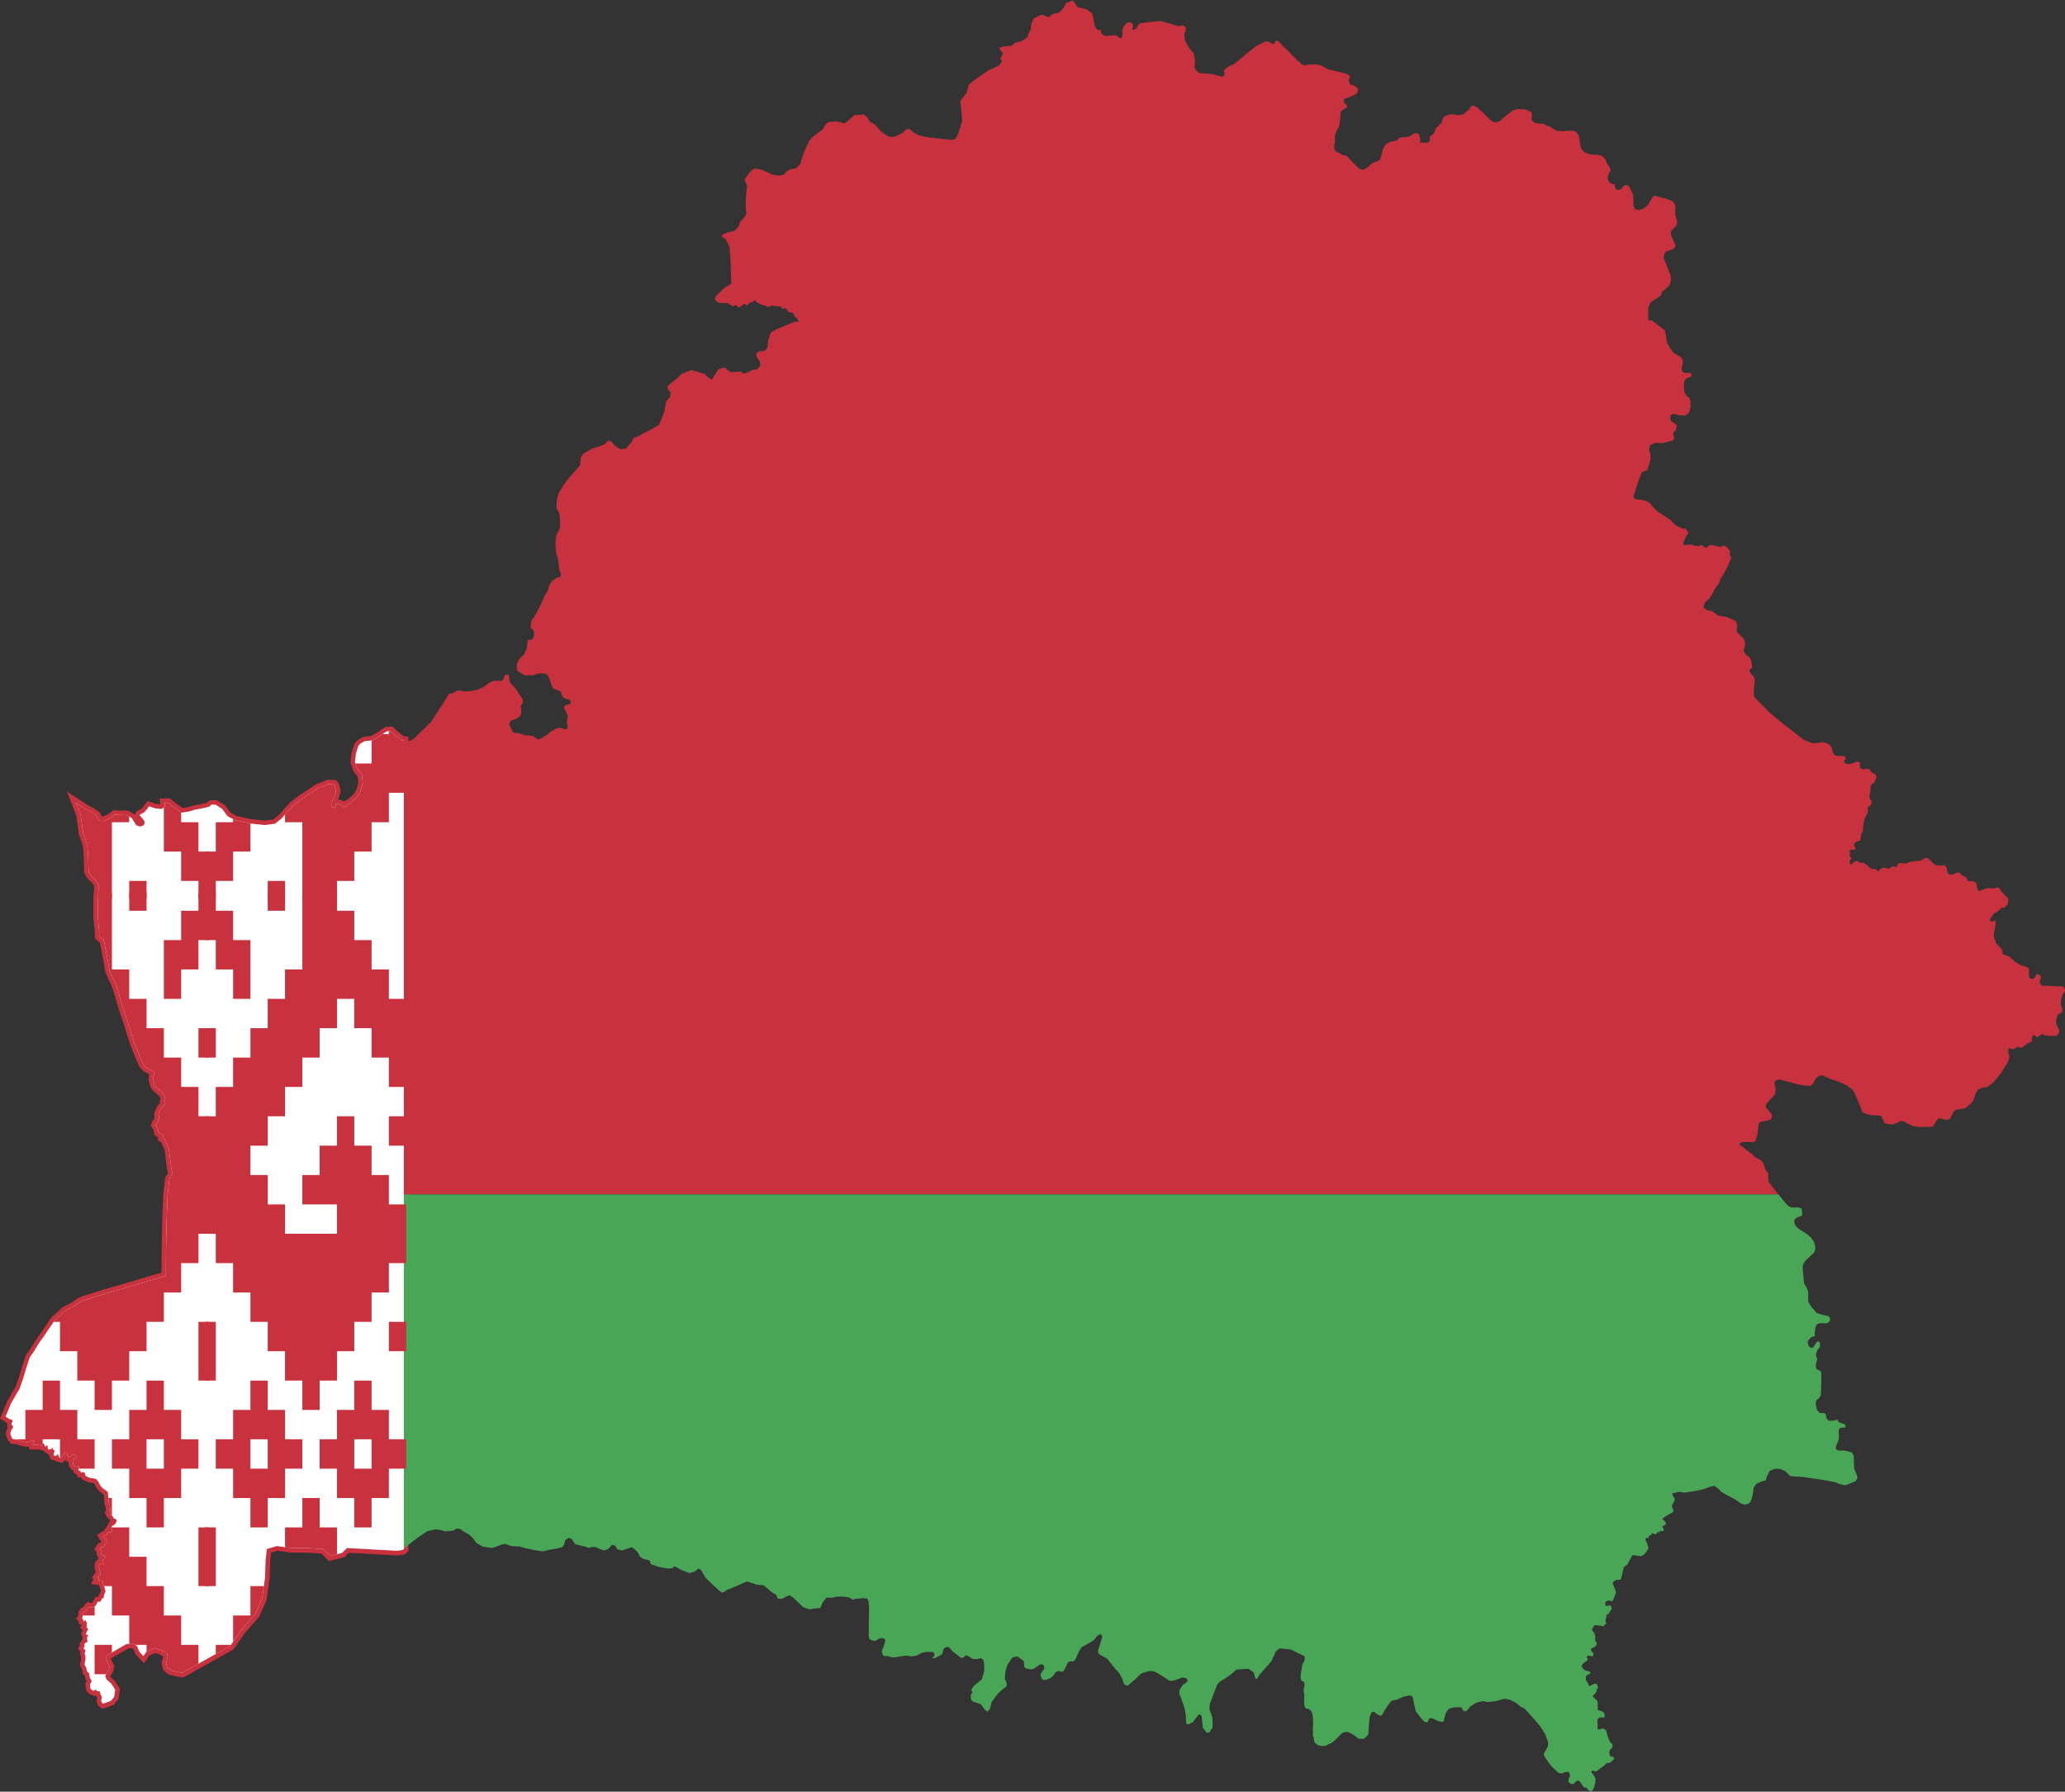 <?xml version="1.0" encoding="UTF-8" standalone="no"?>
<svg
   xmlns:dc="http://purl.org/dc/elements/1.1/"
   xmlns:cc="http://creativecommons.org/ns#"
   xmlns:rdf="http://www.w3.org/1999/02/22-rdf-syntax-ns#"
   xmlns:svg="http://www.w3.org/2000/svg"
   xmlns="http://www.w3.org/2000/svg"
   xmlns:xlink="http://www.w3.org/1999/xlink"
   xmlns:sodipodi="http://sodipodi.sourceforge.net/DTD/sodipodi-0.dtd"
   xmlns:inkscape="http://www.inkscape.org/namespaces/inkscape"
   width="691.371"
   height="600"
   viewBox="0 0 843.473 732"
   id="svg2"
   version="1.1"
   inkscape:version="0.91 r13725"
   sodipodi:docname="BelarusStub (1).svg">
  <rect x="0" y="0" width="843.473" height="732" fill="#333333" stroke="none"/>
  <defs
     id="defs24">
    <clipPath
       clipPathUnits="userSpaceOnUse"
       id="clipPath4386">
      <path
         style="fill:#ff8000;fill-opacity:1;stroke:none"
         d="m 436.492,-2.7811462e-4 -0.385,0.172 -1.962,0.68 -1.065,0.431 -0.851,1.809 -1.052,1.175 -0.704,0.787 -3.231,0.783 -0.819,1.109 -1.015,-0.096 -1.244,-0.596 -0.761,-0.286 -1.424,0.464 -1.049,0.604 -0.796,0.328 -0.483,0.737 -0.438,1.043 -0.316,0.757 -0.105,1.922 -0.778,1.544 -0.745,1.888 -1.204,0.882 -1.519,0.796 -2.468,0.662 -1.269,1.151 -0.374,0.034 -3.168,0.261 -1.329,0.46 0.04,0.431 0.434,0.75 1.025,1.217 -0.473,0.824 -0.713,1.188 0.799,0.978 -0.485,0.696 -0.265,0.381 -0.377,0.538 -0.221,0.319 -0.603,0.269 -2.541,1.134 -1.02,0.455 -5.317,3.641 -2.745,2.198 -0.305,1.01 -0.732,2.435 -2.451,3.259 0.251,2.572 0.338,3.858 0.151,1.736 -1.013,3.196 -0.649,2.042 -0.35,0.699 -0.166,0.335 -0.521,1.043 -0.938,0.286 -0.497,0.145 -5.656,-0.575 -4.868,-0.559 -0.956,-0.228 -0.684,-0.157 -0.709,-0.165 -0.467,-0.112 -0.47,-0.22 -1.624,-0.765 -0.247,-0.117 -0.246,-0.223 -1.454,-1.321 -1.41,0.124 -0.37,0.438 -0.612,0.75 -3.343,1.743 -2.052,0.265 -1.252,-0.475 -2.484,-1.706 -2.777,-3.069 -1.873,-0.936 -0.914,-1.676 -1.551,-1.384 -3.788,0.24 -1.281,1.031 -1.765,1.632 -1.273,0.738 -1.568,-0.481 -1.886,-0.332 -0.295,0.021 -1.599,0.103 -1.266,0.282 -1.121,1.039 -0.974,1.797 -4.143,3.106 -1.281,1.49 -1.461,2.998 -1.634,4.198 -0.602,2.174 -0.064,0.232 -0.412,0.422 -0.659,0.679 -0.315,0.323 -0.21,0.216 -2.204,0.422 -1.9,1.031 -0.959,1.197 -2.047,0.427 -2.777,-0.477 -4.106,-1.864 -2.977,-0.637 -0.616,0.431 -1.286,0.907 -2.308,3.315 0.873,2.055 0.173,0.406 -0.114,1.075 -0.237,2.249 -0.185,2.568 -0.031,3.026 0.123,1.11 0.161,1.461 -0.791,1.366 -0.168,0.29 -1.586,1.494 -0.055,0.203 -0.433,1.607 -0.337,0.377 -1.407,1.573 -2.987,0.691 -2.048,0.928 -0.011,1.06 1.308,0.575 1.632,3.382 0.049,0.667 0.151,2.033 0.068,0.911 0.148,1.989 0.239,7.416 0.139,1.817 -1.102,0.747 -2.043,1.34 -0.389,0.34 -1.499,1.532 -0.818,0.741 -0.321,0.438 -0.321,0.472 -0.183,0.431 -0.073,0.522 0.312,0.447 0.194,0.166 0.467,0.397 0.295,0.249 0.565,0.153 1.599,0.116 0.742,0.054 0.938,-0.146 1.086,0.766 1.086,0.617 0.625,-0.298 0.94,-0.14 0.307,0.455 0.372,0.369 0.246,0.244 0.281,-0.215 0.504,-0.386 0.831,-0.629 0.745,-0.563 0.77,0.915 0.307,-0.261 0.867,-0.741 0.327,-0.278 0.265,-0.091 0.904,-0.116 0.48,-0.902 1.39,1.225 2.02,0.928 0.663,0.169 0.582,0.15 0.931,0.464 1.724,-0.584 2.647,0.331 0.782,0.013 0.521,0.604 0.402,0.464 0.536,-0.215 0.559,-0.224 0.929,1.272 0.3,0.411 0.687,0.119 0.674,0.116 0.506,0.087 0.253,0.641 0.149,0.378 0.199,0.504 0.469,0.312 0.223,0.149 0.236,0.156 0.553,1.114 0.204,0.411 -1.464,-0.02 -0.251,-0.005 -1.666,0.692 -0.287,0.119 -0.87,0.365 -4.545,1.909 -2.198,1.184 -1.126,3.014 -0.354,3.474 -1.258,1.198 -2.071,0.111 -0.265,0.017 -0.943,0.895 0.139,1.366 1.047,1.508 0.33,0.471 0.136,1.665 -1.416,1.499 -1.712,0.137 -0.932,0.518 -0.943,0.521 -1.87,0.584 -1.08,-0.92 -0.928,0.059 -1.414,0.091 -0.677,0.04 -1.182,0.075 -2.622,-1.992 -2.339,0.891 -1.418,1.954 -1.262,2.26 -1.854,-1.225 -0.923,-1.068 -3.409,-1.086 -2.173,-0.616 -0.412,0.166 -3.639,1.47 -2.188,2.107 -3.434,2.704 -0.007,1.363 1.235,1.37 -0.249,1.396 -0.072,0.418 -0.183,0.228 -0.236,0.298 -0.658,0.824 -0.484,0.609 -0.366,1.938 -0.433,2.293 -1.339,3.358 -0.23,0.571 -0.499,1.282 -4.512,2.575 -1.551,0.659 -0.202,0.126 -1.785,1.109 -2.471,0.988 -0.484,1.318 -1.356,1.565 -1.115,1.318 -1.599,0.33 -1.259,-0.33 -1.986,-1.4 -0.912,-1.242 -0.546,-0.363 -1.081,-0.153 -1.241,1.363 -2.168,0.902 -3.093,0.907 -3.697,2.207 -0.948,1.589 -0.068,0.774 -0.199,2.27 -4.39,4.96 -1.432,1.922 -0.787,1.064 -1.301,2.083 -0.317,0.505 -0.533,0.857 -0.67,2.249 -0.263,3.839 1.082,1.851 0.406,2.249 0.002,2.385 0.004,1.283 0,0.306 -0.67,1.454 -0.938,1.855 -0.262,3.312 0.274,3.707 0.521,1.615 0.227,0.7 0.064,0.198 0.074,0.63 0.468,3.867 0.378,0.89 0.183,0.431 0.114,0.269 -0.07,0.219 -0.117,0.356 -0.176,0.538 -0.472,0.14 -0.619,0.142 -0.38,0.206 -0.823,0.514 -0.619,0.448 -0.446,0.376 -0.308,0.378 -0.583,0.853 -0.338,0.853 -0.233,0.985 -0.377,0.99 -1.028,1.652 -0.227,0.365 -1.464,3.445 -2.262,4.376 -1.596,2.257 -0.052,0.331 -0.211,1.391 0.002,0.377 0.002,0.68 0.748,0.811 0.595,0.641 -0.075,1.321 -0.051,0.932 -0.532,1.06 -1.868,0.401 -0.263,1.325 -0.127,1.855 -1.191,2.654 -1.356,1.268 -0.636,0.592 -0.923,1.991 0.004,1.508 0.004,0.613 0.404,0.923 1.193,0.654 1.609,0.923 3.464,-0.013 2.397,-0.803 1.724,0.083 0.939,0.045 1.201,1.056 0.427,1.263 0.217,0.637 0.565,1.673 0.785,1.566 0.221,0.07 1.4,0.436 1.452,0.766 0.345,1.271 0.682,1.188 1.621,0.505 1.195,0.509 0.17,0.845 -0.341,0.683 -1.788,0.428 -0.682,0.848 0.514,1.188 1.112,2.373 -0.171,1.106 -0.253,1.44 0.341,1.615 -0.168,1.189 -1.106,0.088 -1.617,-0.647 -1.703,0.311 -2.379,1.363 -1.613,1.361 -1.613,1.023 -1.273,0.683 -0.851,0.087 -1.025,-0.932 -0.68,-0.422 -1.617,-0.331 -1.361,0.087 -2.811,-0.919 -1.579,-0.162 -0.804,-0.083 -1.096,-2.161 -0.193,-0.381 -0.346,-1.101 0.315,-0.638 0.274,-0.554 2.294,-0.857 1.087,-0.783 0.697,-0.5 0.251,-1.611 -0.093,-1.528 -0.26,-0.679 0.595,-0.766 0.421,-0.767 -0.089,-1.271 -2.66,-4.148 -0.945,-1.097 -1.457,-1.524 -0.521,-1.694 -0.09,-1.357 -0.601,-0.422 -0.938,0.261 -0.589,1.444 -0.424,0.853 -1.279,0.091 -1.366,-0.078 -1.108,0.091 -1.617,0.687 -1.337,1.022 -1.129,0.862 -0.35,0.153 -2.057,0.907 -1.568,0.302 -2.239,0.381 -1.452,0.012 -1.451,-0.328 -0.854,-0.078 -0.917,0.162 -1.635,0.878 -1.621,0.455 -0.602,0.916 -1.501,2.592 -2.455,3.747 -1.936,2.956 -0.712,1.085 -3.463,3.371 -3.763,3.681 -1.966,0.936 -2.404,-0.352 -0.489,-0.071 -0.602,-0.476 -0.324,-0.256 -0.839,-0.667 -0.689,-0.542 -0.672,-0.605 -1.325,-1.192 -1.523,0.017 -0.603,0.389 -0.602,0.385 -1.506,1.081 -3.169,1.863 -3.185,0.348 -1.659,0.936 -0.899,0.923 -1.019,3.201 -0.212,1.826 -0.191,1.668 0.952,2.721 1.176,1.524 0.676,0.877 0.128,0.839 0.278,2.749 -1.066,3.624 -1.55,2.305 -2.617,2.141 -1.259,0.659 -0.775,0.988 -2.035,-1.153 -1.453,-0.33 -0.388,0.988 -0.29,0.824 -1.356,-0.495 -0.097,-1.647 1.26,-2.471 0.678,-2.141 -0.097,-0.823 -0.484,-1.648 -0.371,-0.429 -0.706,-0.037 -1.101,-0.062 -0.317,-0.017 -0.248,0.099 -4.116,1.645 -6.141,4.054 -3.882,2.956 -1.633,1.806 -2.749,3.043 -0.364,0.402 -2.679,2.177 -4.221,0.538 -6.063,-0.629 -0.848,-0.196 -5.231,-1.187 -3.062,-1.603 -0.307,-0.418 -1.877,-2.568 -2.767,-1.755 -1.664,0.042 -0.801,0.803 -1.055,0.256 -1.688,0.411 -2.175,0.388 -0.729,0.133 -2.727,0.823 -2.774,0.385 -0.23,0.029 -1.519,-1.026 -1.564,-1.06 -2.322,-1.913 -1.515,0.042 0.191,1.512 -0.672,0.476 -0.665,0.471 -0.612,-0.049 -2.118,-0.178 -0.352,-0.124 -0.513,-0.183 -1.124,-0.397 -0.457,-0.141 -0.214,0.295 -0.807,1.101 -1.176,1.247 -1.196,0.492 -0.45,0.361 -0.037,0.223 1.142,1.218 0.661,0.932 0.285,0.405 -0.264,1.375 -1.496,0.65 -1.677,-0.559 -1.9,-2.982 -2.002,-1.155 -4.848,-0.158 -0.224,0.162 -1.551,1.105 -2.685,1.297 -1.173,-0.054 -0.206,-0.012 -0.59,-0.029 -0.942,-1.751 -0.181,-0.336 -2.014,-1.457 -0.415,-0.206 -1.586,-0.791 -3.855,-2.514 -0.451,-0.293 0.441,1.114 0.158,0.398 1.271,3.391 0.255,1.809 0.042,0.306 0.787,5.552 0.489,1.214 0.785,2.368 0.068,0.282 0.377,1.582 0.322,4.071 0.102,5.305 0.163,1.031 0.198,0.306 0.816,1.28 1.852,1.623 1.081,1.781 0.005,2.265 -0.204,1.629 -0.068,1.941 -0.025,1.603 -0.019,1.184 0.002,0.989 0.015,3.673 0.385,3.979 0.178,1.831 0,0.298 -0.002,1.706 0.594,0.567 1.04,0.547 0.492,1.474 0.465,2.642 0.857,4.273 0.046,0.232 0.523,3.089 0.083,0.493 0.093,0.538 1.651,3.968 0.668,1.015 0.29,1.155 0.824,2.05 1.386,4.902 0.393,1.387 2.304,6.928 2.728,8.658 1.911,4.741 0.123,0.298 0.085,0.212 1.487,3.321 1.048,1.139 2.772,1.473 0.423,0.356 0.207,0.849 -0.393,0.89 -0.118,1.366 0.586,2.145 0.575,0.982 2.754,2.293 0.953,2.005 0.106,0.82 -0.425,0.786 0.206,0.986 -0.229,0.517 -1.188,1.201 -0.502,1.069 -0.512,1.092 -0.064,0.476 0.347,1.329 -0.461,0.618 -0.042,0.243 -0.149,0.883 -0.695,0.55 -0.229,0.514 1.048,1.867 0.145,1.159 0.569,0.439 1.033,0.298 0.373,0.61 -0.26,1.026 0.804,0.505 0.296,0.72 0.372,0.912 1.067,2.17 0.149,1.197 0.811,6.55 0.54,2.659 -1.303,2.024 -0.074,0.68 -0.541,4.94 -0.097,0.878 -0.227,5.814 -0.137,3.536 -0.015,0.372 -0.068,3.268 -0.095,4.63 -0.105,5.109 -0.071,10.341 -20.71,6.134 -0.287,0.079 -3.544,0.977 -0.472,0.149 -6.72,2.154 -1.613,0.443 -1.851,0.841 -2.327,1.631 -0.554,0.293 -3.138,1.649 -4.13,3.772 -3.561,5.217 -0.952,1.4 -1.287,1.792 -0.637,0.891 -2.246,3.709 -1.549,2.134 -0.997,3.022 -0.472,1.437 -0.687,2.339 -0.54,1.852 -1.473,4.203 -0.712,1.217 -2.694,4.617 -2.324,5.601 0.925,0.545 0.251,0.236 1.516,0.575 0.204,0.406 -0.44,0.998 0.01,0.513 0.599,0.601 -0.022,0.58 -0.797,1.209 -0.335,1.237 0.551,1.661 0.699,0.736 1.37,0.043 2.169,0.777 1.67,0.311 1.108,-0.054 1.086,-0.525 1.058,-0.124 0.335,0.472 -0.803,0.866 0.072,0.476 2.024,-0.034 1.44,0.282 0.412,-0.861 0.29,-0.14 0.601,0.877 -0.124,0.343 0.557,0.158 0.354,-0.381 0.423,0.029 0.019,1.226 0.561,0.401 0.782,-0.116 0.674,-0.624 0.166,0.202 -0.121,0.514 0.691,0.365 0.071,0.377 -0.473,1.168 0.27,0.575 0.687,0.158 0.674,-0.658 0.229,0 0.441,1.254 0.689,0.162 1.6,-1.938 1.18,0.257 -0.036,0.298 -0.052,0.418 0.532,0.605 0.748,-0.046 0.835,-0.899 0.582,0.062 0.268,0.029 0.823,0.534 0.042,0.646 -1.079,-0.088 0.011,0.617 -0.612,0.518 0.217,1.636 0.467,0.674 0.492,0.302 0.587,0.026 0.453,-0.282 0.263,0.202 0.105,0.577 -0.28,0.893 0.263,0.166 0.421,-0.107 0.339,0.916 0.518,-0.074 0.912,-0.084 0.336,0.68 0.126,0.82 0.607,0.285 0.353,0.19 0.502,0.27 1.079,0.219 1.014,0.121 0.655,0.162 0.793,0.769 0.265,0.336 0.437,0.873 0.133,0.273 0.563,0.87 0.536,0.58 0.185,0.141 0.498,0.368 0.833,0.625 0.525,0.299 0.189,0.256 0.054,0.7 0.042,0.518 0.149,1.908 0.17,0.65 -0.09,0.647 0.434,0.848 0.289,2.762 -0.284,0.448 0.231,0.504 0.952,0.911 0.434,0.882 0.913,0.298 0.364,0.576 -0.538,1.234 -0.867,0.724 -0.551,0.145 -0.35,0.654 0.403,1.151 -0.124,0.618 -0.353,0.38 -0.357,-0.269 -0.78,0.079 -0.891,1.548 -0.939,-0.057 -0.29,0.206 0.231,0.34 0.814,0.331 0.234,0.405 0.304,1.156 -0.122,0.65 -0.711,0.149 -0.436,1.573 -0.619,-0.265 -0.55,0.041 -0.231,0.368 -0.247,0.39 0.823,1.113 -0.282,0.79 0.331,0.577 0.879,0.259 0.458,0.435 0.005,0.41 -1.023,1.072 0.638,1.835 -0.389,0.074 -0.978,-0.501 -0.389,0 -0.353,0.277 -0.087,0.787 0.308,1.429 0.395,0.472 0.039,0.409 -0.244,1.267 -0.869,0.489 -0.254,0.414 0.164,0.203 0.65,0.09 -0.414,0.713 -0.128,0.219 1.493,0.183 0.424,0.438 0.042,0.614 0.699,1.63 0.41,1.801 -0.663,1.408 -0.117,1.093 -0.061,0.206 -0.551,-0.029 -0.568,1.201 -0.482,0.282 -0.68,-0.129 -0.708,1.304 -0.207,0.381 -1.507,0.874 -1.33,-0.389 -1.272,1.689 -0.801,0.352 -0.349,0.551 -0.136,1.847 -0.193,0.207 0.557,0.637 -0.025,0.444 0.42,0.198 0.413,-0.686 0.665,1.424 0.033,0.273 -0.253,0.309 0.3,0.61 -0.382,0.414 0.199,0.157 0.485,0.381 0.005,0.409 -0.817,1.752 0.166,0.406 0.746,0.128 0.132,0.269 -0.288,0.149 -0.191,0.095 -0.117,0.956 0.238,1.089 -0.219,0.414 -0.706,0.216 -0.412,0.654 0.202,0.713 -0.272,0.402 -0.298,0.393 0.918,1.076 -0.438,1.101 0.305,0.949 0.08,1.296 -0.391,2.053 0.169,0.717 0.528,0.807 0.274,1.499 0.848,0.737 0.346,1.875 0.789,1.354 -0.558,0.99 -0.197,0.348 0.183,1.705 0.587,0.642 0.805,0.327 0.713,-0.554 0.769,0.704 0.901,0.059 0.295,0.508 -0.09,0.443 0.723,1.288 -0.335,1.541 0.429,0.981 0.291,0.298 10e-4,0 3.28,-1.156 1.325,-1.639 0.465,-2.923 -1.578,-2.423 -1.293,-1.196 -0.68,-0.629 -0.591,-1.438 1.571,-2.667 0.241,-1.171 -1.023,-2.15 -0.446,-1.147 0.378,-1.175 3.38,-2.001 1.919,-1.121 2.543,-1.487 2.465,-0.368 1.88,0.923 1.068,2.498 1.648,1.812 1.259,-1.812 1.163,-0.495 1.661,-0.649 0.684,-0.337 0.497,0.093 0.914,0.331 1.305,0.475 1.382,0.857 0.854,0.534 0.178,1.594 -0.633,2.199 0.461,1.875 1.401,1.126 2.625,0.65 1.62,0.272 0.507,0.084 19.569,-10.956 4.514,-6.463 5.703,-6.464 2.852,-6.463 1.188,-8.484 0.238,-7.272 0.475,-4.444 4.04,-1.212 6.179,0.808 6.654,0 6.178,0.404 2.852,2.827 4.754,-1.212 2.139,-2.021 20.267,1.117 0.256,-0.012 2.209,-0.318 2.054,-1.913 3.841,-2.953 0.931,-0.634 3.193,-2.173 3.315,-0.762 1.717,0.223 0.363,0.049 1.804,0.564 0.649,-0.054 2.593,-0.216 1.701,-0.911 1.515,0.331 1.322,0.956 2.309,1.363 1.323,1.231 1.327,1.924 1.313,0.784 1.325,0.786 1.971,0.331 1.709,0.265 1.182,-0.285 0.786,-0.279 2.032,-0.84 1.573,-0.285 1.976,0.75 0.981,0.173 0.758,0.054 0.54,0.023 1.792,0.078 2.105,0.679 4.006,0.816 3.218,0.537 2.692,-0.694 3.28,-0.558 2.036,-0.555 0.655,-0.969 0.457,-1.863 1.51,-0.969 1.247,0.55 0.592,1.036 0.789,1.105 1.257,0.278 1.239,0.272 1.641,0.414 1.314,0.485 1.086,-0.272 0.555,-0.141 1.379,0.137 1.567,0.757 1.52,0.558 1.05,-0.206 1.052,-0.551 1.25,-1.516 1.268,0.236 0.866,1.275 0.085,0.255 2.006,0.522 3.294,-1.153 0.774,-0.165 2.132,1.812 1.164,2.141 1.356,0.824 2.519,0.658 0.485,1.483 3.391,1.153 3.682,0.66 1.743,-0.165 0.872,-0.824 0.872,0.493 2.035,1.153 3.101,1.153 2.035,-0.493 1.647,-1.318 1.066,0.494 1.938,3.294 2.907,2.8 2.519,2.306 1.259,0.988 0.678,-0.33 0.244,0 1.168,-0.898 1.147,-0.394 5.468,-2.357 0.227,-0.102 1.201,-0.548 2.91,0.867 0.185,0.09 0.68,0.335 2.052,0.162 0.395,0.033 0.786,0.174 0.59,0.505 2.457,2.111 1.003,0.634 0.878,0.555 0.691,1.507 0.536,0.057 1.199,0.129 1.826,-1.056 1.266,-0.48 1.567,1.018 4.048,3.884 2.087,0.725 0.423,0.146 2.134,-0.382 0.861,-0.05 1.427,-0.082 0.979,-2.311 1.564,-2.004 1.342,0.104 1.276,-0.062 0.965,-0.319 1.839,-0.136 1.496,0.083 0.737,0.04 1.196,0.187 1.189,0.443 0.472,0.513 1.922,-0.385 2.638,-0.203 1.596,0.2 0.535,1.189 0.196,2.612 -0.107,6.228 -0.015,5.474 0.3,1.102 1.741,0.621 0.958,-0.149 1.53,-0.895 0.876,-0.067 1.188,0.356 0.145,0.932 -0.65,2.07 -0.113,0.356 -0.628,1.404 -0.007,0.514 0.494,1.436 0.353,0.212 0.612,0.042 0.772,0.017 0.803,0.148 0.802,0.285 0.549,0.079 1.575,-0.054 0.653,-0.17 3.352,-0.517 1.058,0.189 1.082,0.195 2.236,-0.372 1.642,-0.969 0.745,-0.223 1.231,-0.282 1.547,0 1.064,-0.012 0.541,0.202 0.348,0.53 -0.01,0.614 -0.305,0.707 -0.245,0.079 -0.271,0.082 0.083,0.448 0.942,-0.121 0.472,-0.221 0.37,-0.172 0.621,-0.36 1.04,-0.558 0.561,-0.601 0.236,-0.828 0.148,-0.903 0.526,-0.534 0.455,-0.228 0.746,-0.187 0.419,0.107 0.446,0.319 0.378,0.382 0.44,0.587 0.458,0.501 0.6,0.406 2.501,2 0.551,0.269 0.721,-0.237 0.897,-0.901 1.067,0.358 0.275,0.096 1.487,1.052 1.61,0.042 0.297,0.012 1.444,-0.468 1.016,0.786 0.361,1.524 0.019,2.526 -0.193,1.345 -0.219,0.71 -0.557,1.797 -0.784,0.656 -2.621,2.196 -0.906,1.408 0.449,1.192 -0.74,1.159 0.199,1.606 0.216,0.278 0.398,0.58 3.307,1.098 1.537,2.062 1.086,1.043 1.135,-1.065 0.621,-2.679 0.989,-1.404 1.805,-2.393 0.316,-0.289 1.554,-1.424 1.537,-1.135 0.036,-1.345 -0.753,-1.706 0.239,-3.11 0.865,-2.67 1.904,-2.891 2.083,-0.529 1.724,1.254 0.298,0.216 0.633,0.459 0.261,2.501 0.355,0.34 0.575,0.219 0.512,0.116 0.511,0.183 1.031,-0.012 0.876,-0.248 0.819,-0.588 0.523,-0.328 0.423,-0.228 0.429,-0.364 0.683,-0.286 0.864,0.195 0.407,0.522 0.083,0.613 0.019,0.48 -0.502,0.766 -0.3,0.369 -0.399,0.567 -0.238,0.506 -0.047,0.607 0.393,1.102 0.597,0.63 0.697,0.099 0.963,-0.248 1.13,-0.452 1.11,-0.761 1.135,-1.56 0.857,-0.684 0.919,0.116 1.25,0.219 0.608,-0.779 0.799,-1.569 0.718,-1.573 0.809,-0.279 0.374,-0.128 0.465,0.054 0.621,0.071 0.695,-0.774 1.524,-3.321 1.059,-1.739 2.645,-1.42 2.308,-1.429 1.485,-1.814 1.451,-0.746 0.555,0.995 -0.291,1.321 -1.304,4.037 -0.195,0.877 0.472,0.994 1.978,1.135 1.401,0.757 3.222,4.112 1.539,1.652 1.269,2.174 0.844,2.426 0.572,0.377 0.828,0.299 3.102,-2.638 0.937,-0.89 1.574,-1.499 3.047,-0.949 1.843,-0.021 1.978,0.964 4.706,3.003 0.419,0.012 0.802,-0.029 0.329,-0.079 0.938,-0.222 2.636,-1.048 1.747,0.334 0.319,0.456 0.231,0.543 -0.701,0.862 -1.286,0.836 -1.418,2.157 -0.032,0.895 -0.028,0.704 0.7,1.536 1.434,4.228 0.492,2.596 0.204,3.557 0.648,0.558 2.041,-0.981 1.756,-2.323 0.957,-1.023 0.889,0.836 0.249,2.314 0.238,2.498 1.596,2.022 1.006,-0.137 1.325,-1.897 0.08,-2.124 -0.161,-2.315 -1.142,-2.977 0.08,-2.128 2.977,-7.859 0.564,-0.72 0.58,-0.74 2.658,-1.57 2.417,-1.759 1.738,-1.611 1.85,-0.095 2.653,-0.182 0.457,-0.034 2.117,1.516 0.653,2.518 0.752,0.034 0.829,-1.49 4.131,-4.716 0.799,-0.91 1.076,-2.195 0.166,-0.394 0.592,-1.416 1.496,-1.292 1.003,0.096 0.734,0.065 2.718,0.29 1.118,0.456 2.598,1.33 2.079,0.981 0.11,0.969 -0.28,1.188 -0.295,0.454 -0.151,0.236 -0.273,0.577 -0.168,0.945 -0.096,0.777 -0.165,0.949 -0.178,1.185 -0.077,1.122 0.032,0.816 0.198,0.657 0.153,0.213 0.368,0.078 0.706,0.415 0.153,0.994 -0.251,1.453 -0.158,0.774 0.319,2.469 -0.1,0.849 -0.024,0.646 0.022,1.056 0.087,0.993 0.161,0.824 0.332,0.559 0.312,0.218 0.321,0.012 0.699,0.202 0.533,0.3 0.672,0.915 0.302,1.241 0.181,1.098 0.005,0.257 0.019,0.733 0.024,0.989 0.049,1.159 -0.164,0.878 0.017,1.193 0.056,0.988 -0.066,0.816 0.341,1.106 0.314,1.751 0.8,0.857 0.94,0.517 1.271,0.299 1.513,-0.1 0.619,-0.278 0.691,-0.41 0.2,-0.068 0.453,-0.176 0.557,-0.315 1.293,-0.993 1.701,-1.714 1.46,-1.413 1.905,-0.381 1.333,0.551 1.398,0.795 0.628,0.485 1.265,0.978 1.278,0.071 0.908,-0.034 1.176,-0.981 0.655,-1.089 0.064,-0.986 0.216,-3.382 0.278,-2.579 0.848,-1.959 0.532,-0.054 0.672,0.199 1.162,0.943 1.184,0.547 0.865,-0.674 0.755,-1.566 1.707,-2.476 1.284,-1.532 2.06,-0.369 2.477,-1.145 2.526,-0.58 1.122,0.223 0.488,0.828 0.379,2.17 0.781,3.354 1.705,2.183 1.566,1.855 1.339,0.397 0.495,-0.774 0.261,-0.707 1.001,-0.345 3.026,1.38 1.067,0.182 0.357,0.062 0.538,-0.207 0.31,-1.589 0.718,-2.203 1.367,-1.524 1.995,-0.389 0.218,-0.042 2.077,-0.038 0.341,-0.029 0.499,0.435 0.11,0.381 0.113,0.348 0.243,0.252 0.194,0.117 0.246,0.145 0.511,0.029 0.298,-0.119 0.54,-0.547 0.234,-0.265 0.353,-0.521 0.446,-0.558 2.277,-1.404 1.766,-0.558 0.193,-0.059 1.396,-0.156 0.753,0.289 1.227,0.074 2.872,-0.394 1.327,-0.328 1.566,-0.471 0.778,-0.117 2.058,0.378 2.691,1.394 1.762,1.499 0.98,0.389 0.816,0.542 2.17,2.426 0.894,0.995 1.059,1.175 2.085,2.506 2.041,3.238 0.461,1.337 0.268,0.671 0.45,1.503 -0.155,1.379 -0.687,1.259 -0.774,1.419 -0.195,0.725 0.272,0.587 0.344,0.68 2.343,3.258 1.072,1.036 0.952,0.919 0.879,0.852 0.602,0.203 0.835,0.136 1.725,-0.62 1.074,-0.012 0.487,0.849 0.098,0.907 -0.519,1.026 -0.083,1.383 1.255,0.82 1.006,-0.178 0.908,-1.081 1.084,-0.17 1.142,1.383 0.908,1.454 0.993,0 0.781,0.989 0.618,0.328 0.578,0.278 0.899,-0.915 0.321,-1.072 0.446,-1.491 0.11,-1.793 -0.831,-1.444 -0.782,-1.035 0.127,-0.808 0.752,0.216 1.133,0.154 1.142,-0.979 1.905,-1.341 0.324,-0.299 0.757,-0.766 0.187,-0.021 1.204,-0.129 0.327,-0.301 0.216,-0.192 0.644,-0.567 0.521,-0.456 -0.019,-0.521 -0.614,-0.422 -0.188,-0.054 -0.652,-0.186 -0.293,-0.083 -0.224,-1.324 0.156,-0.78 0.068,-0.348 0.733,-0.683 0.198,-0.439 0.087,-0.195 0.059,-1.015 -0.831,-0.678 -0.397,-0.763 -0.67,-1.599 -0.153,-0.576 -0.306,-1.155 -0.227,-0.852 -0.619,-0.423 -0.708,-0.484 -1.221,0.422 -0.351,0.121 -0.428,-0.24 -0.241,-0.132 0.029,-0.46 0.071,-1.168 -0.183,-1.255 -0.033,-0.231 0.289,-0.962 0.193,-0.087 0.419,-0.427 1.008,-0.013 0.595,0.013 0.312,0.012 0.187,-0.405 0.099,-0.212 -0.083,-0.666 -0.042,-0.323 -0.414,-0.477 c -0.468,-0.344 -0.475,-0.335 -0.475,-0.335 l -0.672,-0.269 -0.918,-0.302 -0.283,-0.253 -0.032,-0.377 0.053,-2.17 -0.021,-0.194 -0.03,-0.261 -0.049,-0.435 -1.934,-1.946 0.073,-0.327 1.086,-1.028 0.229,-0.414 0.381,-1.33 0.372,-0.318 -0.093,-0.671 -0.181,-0.621 -0.542,-0.472 -0.768,0.062 -1.175,0.603 -0.71,0.365 -0.185,-0.099 -0.121,-0.278 -0.453,-1.032 -0.307,-0.471 -0.34,-0.527 -0.154,-1.052 0.126,-0.712 0.567,-0.365 1.042,-0.684 0.232,-0.152 -0.09,-0.24 -0.119,-0.29 -0.312,-0.106 -0.293,-0.1 -0.57,-0.121 -0.572,-0.12 -0.795,-0.548 -0.392,-0.268 -0.48,-1.015 0.281,-0.795 0.818,-0.763 0.58,-0.318 0.219,-0.121 0.492,-0.588 0.121,-0.596 -0.37,-0.27 0.029,-0.488 0.41,-0.381 0.77,0.054 0.284,0.104 0.547,0.199 0.574,-0.531 0.051,-0.799 -0.967,-0.998 0.049,-0.78 0.012,-0.194 1.257,-0.455 0.661,-0.713 0.231,-0.369 0.224,-0.36 -0.643,-1.238 -0.168,-0.422 0.166,-1.201 -0.514,-1.665 -0.865,-0.923 0.038,-0.649 0.802,-1.354 0.625,-0.174 2.039,0.249 1.218,0.195 0.557,-0.721 0.533,-0.29 -0.075,-0.244 -0.268,-0.866 0.3,-1.494 0.284,-1.283 0.598,-0.029 0.509,-0.887 0.876,-1.283 -0.297,-1.197 -0.617,-0.323 -0.553,0.356 -0.533,-0.038 -0.229,-0.037 -0.343,-0.116 -0.033,-0.219 -0.081,-0.514 0.271,-0.931 1.43,-0.448 0.293,0.1 0.672,0.289 0.291,-0.178 0.51,-0.775 0.965,-2.678 -0.487,-1.546 -0.829,-2.016 0.113,-0.485 0.138,-0.298 1.065,-0.77 1.4,-0.029 0.685,-0.394 1.076,-4.655 0.29,-0.344 0.21,-0.212 0.38,-0.17 0.674,-0.567 1.673,-3.176 0.204,-0.389 0.548,-0.239 0.895,0.177 1.123,0.167 0.195,0.029 0.842,0.124 0.188,-0.087 0.706,-0.328 0.221,-0.149 1.25,-1.396 0.238,-0.438 0.487,-0.907 -0.268,-0.94 -0.382,-1.345 -0.553,-0.824 0.044,-0.654 0.015,-0.239 0.284,-0.167 0.653,0.045 0.144,-0.236 0.2,-0.331 0.185,-0.306 0.164,-0.269 0.729,-0.054 -0.042,-0.733 0.694,0.079 1.121,0.348 0.901,-1.126 0.478,0.576 0.1,-0.531 0.061,-0.328 0.712,0.05 0.728,0.054 0.262,-0.846 -0.287,-0.348 -0.354,-0.894 0.216,-0.059 0.733,-0.198 0.665,-0.708 -0.648,-1.134 -0.984,-0.72 0.657,-0.605 0.655,-0.492 2.687,-1.54 0.646,-0.484 c -0.334,-1.218 -0.327,-1.225 -0.327,-1.225 l -0.221,-0.44 -0.234,-0.464 0.263,-0.567 0.164,-0.356 0.297,-0.65 0.425,-0.575 0.103,-1.118 -0.761,-1.036 -0.242,-0.988 2.162,-0.506 0.314,-0.074 0.364,-0.083 2.045,0.369 2.507,-0.373 1.885,-0.277 3.68,-0.808 2.658,-0.992 1.573,-0.315 1.042,0.716 0.738,0.505 0.955,1.156 0.998,0.562 1.54,0.874 0.35,0.199 2.207,1.164 0.687,0.36 2.468,1.709 1.519,0.444 1.591,-0.526 0.663,-0.6 0.234,-0.622 0.28,-0.749 0.432,-1.698 0.414,-2.898 1.037,-1.437 2.034,-0.928 1.801,-0.505 0.529,-1.586 1.101,-2.299 1.547,-0.592 0.799,-0.306 0.984,0.079 0.792,0.066 0.391,0.031 0.278,0.128 1.427,0.658 2.132,2.017 1.023,0.195 3.924,0.21 5.436,0.77 4.406,0.691 3.68,0.714 0.305,0.057 1.072,0.579 2.671,0.663 4.33,-1.784 0.715,-1.442 -0.533,-1.557 -0.84,-1.855 -0.151,-3.098 -0.025,-2.199 -0.612,-1.358 -0.757,-0.335 -1.035,-0.294 -1.478,-0.29 -0.334,-0.066 -1.449,0.082 -1.103,-0.162 -0.666,-0.745 0.21,-1.011 0.497,-1.271 0.568,-1.449 0.104,-1.363 -0.174,-2.389 0.737,-0.916 0.663,-0.173 0.848,0.071 0.393,-0.042 0.207,-0.206 -0.032,-0.597 -0.239,-0.472 -0.529,-0.261 -0.679,-0.199 -0.582,-0.199 -0.857,-0.389 -0.3,-0.79 -0.529,0.024 -1.155,0.212 -0.646,0.12 -1.507,-0.057 -0.821,-1.304 -0.21,-1.308 -0.64,-0.477 -1.776,-0.012 -0.963,-1.053 -0.193,-0.211 -0.586,-2.655 0.365,-1.337 0.312,-0.261 0.882,-0.74 0.599,-1.077 0.017,-0.465 0.083,-2.216 0.104,-4.071 -0.007,-1.68 0,-0.899 -0.567,-0.69 -1.105,-0.415 -0.386,-0.352 -0.234,-0.985 0.223,-1.59 0.137,-0.422 0.27,-0.837 -0.256,-0.733 -0.168,-0.484 -0.143,-0.869 0.111,-0.303 0.414,-1.155 1.153,-1.519 -0.013,-0.465 0.005,-1.014 -0.21,-0.556 -0.614,-0.298 -0.441,0.356 -0.516,0.624 -0.281,0.468 -0.387,0.63 -0.276,0.328 -0.438,0.29 -0.558,-0.021 -0.516,-0.261 -0.283,-0.319 -0.215,-0.451 -0.314,-1.275 0.287,-0.667 0.521,-0.696 0.58,-0.555 0.568,-0.248 0.599,-0.179 0.556,-0.239 -0.254,-0.572 0.073,-0.972 0.049,-0.63 0.336,-1.689 0.589,-0.92 1.062,-0.343 0.514,0 1.973,-0.012 0.942,-0.136 0.811,-1.114 -0.123,-1.085 -0.68,-0.592 -2.241,-0.509 -2.43,-0.733 -2.192,-2.542 -1.201,-1.925 -0.11,-1.297 0.013,-2.899 -0.599,-1.66 -1.152,-1.9 -0.127,-1.76 -0.063,-0.969 -0.127,-1.084 -0.049,-0.422 -0.158,-1.946 0.178,-1.37 0.292,-0.577 0.423,-0.779 0.619,-0.587 0.821,-0.783 0.754,-0.683 0.549,-0.559 0.718,-0.617 0.592,-0.794 0.197,-0.841 0.005,-0.348 0.005,-0.674 -0.485,-2.067 -0.163,-0.212 -1.067,-1.402 -0.538,-0.602 -0.931,-0.786 -0.903,-0.65 -0.94,-0.514 -1.036,-0.654 -1.32,-1.044 -0.916,-1.192 -0.317,-1.308 0.194,-0.74 0.686,-0.654 0.678,-0.381 1.037,-0.298 0.473,-0.17 0.267,-0.779 -0.117,-0.724 0.017,-0.203 -0.214,-1.308 -1.469,-0.495 -2.022,0.136 -0.829,-0.212 -0.865,-0.219 -1.6,-1.682 -5.476,-6.799 -0.187,-0.232 -1.101,-1.64 -0.112,-1.858 -0.017,-0.295 0.104,-0.749 0.049,-0.349 -0.176,-0.211 -0.684,-0.82 -0.466,-0.551 -0.557,-2.19 -1.249,-1.648 -0.244,-0.129 -1.075,-0.567 -0.805,-0.422 -0.512,-0.269 -0.17,-0.203 -0.236,-0.281 -0.39,-0.465 -2.055,-1.49 -1.396,-1.131 -0.721,-0.583 -0.403,-0.328 -0.698,-0.349 0.198,-0.724 1.186,-0.431 1.949,0 2.158,0.09 0.965,-0.369 0.857,-2.82 0.306,-2.194 0.213,-1.905 0.728,-1.055 2.044,-0.285 1.994,-0.584 0.657,-1.056 -0.195,-1.275 -0.996,-1.184 -0.455,-0.543 -0.873,-1.042 0.154,-1.098 0.884,-1.188 1.316,-1.391 0.964,-1.019 0.402,-0.559 0.202,-1.089 0.042,-0.223 0.088,-1.177 -0.394,-1.512 -0.063,-1.114 0.778,-0.679 1.108,-0.282 2.416,0.633 2.487,0.638 3.622,0.953 4.238,0.488 0.736,-0.716 0.672,-0.651 0.129,-0.729 0.736,-1.109 1.239,-0.94 1.116,-0.282 3.812,1.579 3.541,1.254 0.492,0.228 2.46,1.131 2.196,1.672 0.721,1.027 1.293,2.932 1.654,4.071 0.472,1.168 1.747,0.89 1.175,0.211 1.116,0.203 1.674,0 0.867,0.07 0.998,0.236 0.459,0.634 0.172,0.447 0.246,0.63 0.561,1.164 1.137,0.319 1.069,0.244 1.31,-0.038 1.727,-0.67 0.854,-0.451 0.589,-0.315 0.322,0.066 0.893,0.187 1.593,0.956 2.249,0.94 2.44,0.364 4.292,-0.071 1.247,-0.111 0.663,-0.981 0.685,-1.205 0.633,-0.741 0.255,-0.298 0.819,-0.223 1.34,0.491 1.215,0.257 1.342,-0.401 0.952,-1.773 0.483,-1.031 1.001,-0.993 2.06,-0.262 1.922,-0.347 2.058,-1.897 0.964,-1.032 1.059,-2.952 0.95,-1.698 1.739,-0.734 2.277,-0.439 2.29,-1.746 0.725,-0.873 0.825,-0.995 1.973,-2.496 2.483,-4.082 0.608,-1.881 -0.431,-1.796 -0.054,-1.682 0.436,-0.273 0.492,0.253 0.808,0.182 0.835,-0.132 1.004,-0.85 1.208,0.323 0.818,0.074 1.33,-1.026 0.772,-0.559 1.842,-0.977 0.214,-0.087 -0.241,-0.759 0.198,-1.031 0.614,-0.604 0.772,0.107 0.268,0.443 0.38,0.352 0.996,-0.745 0.989,-0.638 0.306,0.029 0.661,0.419 1.958,0.253 2.779,0.055 0.887,-0.651 0.533,-1.313 -0.405,-1.192 -0.949,-1.979 0.024,-1.361 0.601,-2.041 1.214,-0.829 0.636,-0.624 0.123,-0.879 -0.374,-1.191 -0.34,-1.081 0.174,-1.872 0.212,-0.69 0.383,-1.248 0.967,-1.479 -0.117,-0.956 -0.742,-0.912 -2.377,-0.021 -4.738,-0.244 -1.454,0.074 -0.829,-1.129 0.005,-1.151 0.514,-1.106 -0.61,-1.212 -1.223,-0.225 -0.514,1.106 -0.704,0.882 -1.435,-0.137 -0.455,-0.674 0.011,-1.258 -0.064,-0.422 0.085,-0.936 -0.305,-1.184 -3.22,-1.036 -0.489,-0.298 -1.768,-1.069 -2.298,-2.103 -2.801,-1.098 0.01,-1.258 -0.441,-0.877 -1.999,-1.968 -0.6,-1.42 -0.524,-2.253 0.683,-4.131 0.131,-1.458 -0.599,-0.265 -0.985,0.542 -0.776,-0.597 0.056,-0.624 1.544,-2.17 0.9,-0.551 1.19,-0.724 0.722,-0.833 0.205,-0.236 1.142,0 0.224,-0.219 1.256,-1.217 0.227,-1.342 -0.102,-1.163 -1.247,-1.164 -0.338,-0.361 -1.274,-1.363 -0.619,-1.214 -0.591,-0.368 -1.07,0.322 -0.957,0.228 -1.333,-0.228 -1.144,0 -3.02,1.196 -0.506,-0.149 -0.528,-1.097 -0.255,-1.806 -0.368,-0.557 -1.108,-0.415 -1.152,0.104 -1.015,-0.299 -0.151,-0.641 -0.431,-0.584 -0.315,-0.426 -1.118,-0.31 -0.572,-0.577 -0.532,-0.547 -0.533,-0.388 -1.296,0.517 -1.196,0.435 -0.417,0.153 -1.325,-0.328 -0.417,-1.188 -0.287,-1.495 -0.659,-0.791 -0.292,-0.235 -0.836,0.182 -0.546,0.116 -2.367,-0.31 -1.832,-1.735 -1.153,-1.148 -1.153,0.109 -0.547,0.269 -1.105,0.74 -2.309,0.225 -1.785,0.161 -1.52,0.71 -1.671,0.065 -1.328,-0.323 -0.784,0.668 -0.485,1.051 -0.516,-0.032 -0.536,-0.101 -0.495,-0.04 -0.331,-0.029 -0.497,0.421 -0.58,0.489 -0.467,0.111 -1.11,-0.405 -1.242,-0.107 -0.851,0.613 -0.587,0.422 -0.14,0.617 -0.602,-0.472 -0.982,-0.708 -0.947,0.129 -0.47,-0.203 -0.436,-0.185 -0.808,-0.787 -0.251,-0.245 -0.778,-0.517 -0.299,-0.199 -0.675,-0.451 -0.223,-0.149 -0.234,0.066 -0.619,0.178 -0.193,-0.057 -0.317,-0.091 -0.166,-0.302 -0.197,-0.356 -0.236,0.203 -0.84,-0.319 -0.492,0.548 -0.533,-0.059 -0.139,0.282 -0.323,0.475 -0.148,0.219 -0.727,-0.057 -0.285,-0.339 0.187,-0.372 0.052,-0.82 -0.007,-0.361 0.54,-0.269 0.039,-0.455 -0.352,-0.369 -0.325,-0.278 0.092,-1.159 0.024,-0.298 -0.181,-0.447 -0.158,-0.398 0.853,-0.368 0.75,-0.012 0.399,0 0.551,-0.278 -0.371,-1.065 -0.312,-0.372 0.09,-0.228 0.345,-0.882 0.299,-0.22 0.483,-0.351 1.062,-0.237 0.283,-0.054 0.087,-0.422 0.064,-0.305 0.223,-1.077 0.078,-0.948 0.266,-0.385 0.372,-0.444 0.132,-1.598 0.149,-1.826 0.663,-2.469 0.579,-0.869 0.167,-0.351 0.34,-0.874 0.075,-0.911 -0.078,-0.464 0.07,-0.311 0.11,-0.481 1.354,-1.151 0.061,-0.741 0.034,-0.397 -0.617,-0.857 -0.066,-0.236 -0.286,-1.055 0.406,-2.15 -0.05,-0.806 0.183,-0.796 0.178,-0.783 1.49,-1.367 0.332,-0.845 0.104,-0.269 0.261,-0.774 -0.444,-1.192 -0.759,-0.298 -0.351,-0.137 -0.419,-0.372 -0.436,-0.389 -0.276,-0.824 -1.599,-0.132 -1.271,0.124 -1.008,-0.311 -0.238,-1.283 0.072,-0.912 -0.199,-0.461 -1.15,-0.121 -0.937,0.406 -1.042,0.397 -1.474,0.179 -1.422,-0.265 -0.234,-0.965 0.663,-1.164 -0.344,-0.799 -0.71,-0.162 -1.266,0.045 -1.231,0.021 -1.008,-0.385 -0.616,-0.774 -0.213,-0.72 -0.234,-0.964 -0.236,-0.725 -0.175,-0.248 -0.446,-0.63 -0.799,-0.543 -1.581,-0.608 -1.332,-0.021 -1.138,0.261 -1.154,0.074 -1.176,0.074 -0.589,-0.244 -2.94,-1.222 -5.897,-4.546 -1.912,-1.474 -1.271,-1.051 -2.813,-2.329 -2.292,-1.897 -1.315,-1.345 -2.158,-2.208 -2.555,-2.616 -0.159,-0.928 0.015,-1.722 0.18,-2.394 0.237,-1.59 -0.349,-1.515 -1.176,-1.238 -0.619,-0.962 0.068,-0.915 0.97,-0.617 -0.287,-2.314 -0.561,-1.759 -0.187,-0.146 -1.45,-1.127 -0.696,-0.919 -0.307,-1.105 0.485,-1.4 0.09,-1.18 -0.402,-1.743 -1.603,-1.702 -1.245,-1.147 -0.197,-0.94 0.28,-1.959 -0.667,-1.763 -1.282,-0.531 -0.684,-0.282 -0.361,-0.149 -1.413,-0.707 -2.607,-0.352 -0.563,-0.066 -0.472,-0.315 -1.305,-0.871 -1.147,-0.74 -0.721,-0.149 -1.247,-0.256 -1.259,-1.011 0.075,-1.052 0.626,-1.271 1.502,-1.168 1.499,-2.446 0.227,-0.378 0.789,-1.66 0.436,-0.493 0.438,-0.497 0.751,-1.135 0.535,-1.808 0.872,-1.159 0.164,-0.216 0.691,-1.321 1.176,-2.24 0.804,-1.789 0.668,-1.798 -0.7,-1.37 0.317,-1.126 -0.302,-0.563 -1.768,-1.735 -0.683,-0.05 -0.248,-0.016 -0.863,0.447 -0.253,0.132 -0.938,-0.306 -2.874,-0.624 -0.971,0.455 -0.867,0.861 -0.488,-0.284 -0.283,-0.167 -0.865,-0.621 -0.818,-0.157 -0.439,0.502 -1.532,-0.219 -0.187,-0.01 -1.441,-0.451 -0.213,-0.074 -1.4,0.153 -1.112,0.14 -0.24,0.029 -0.364,-0.554 -0.103,-0.402 0.336,-0.741 0.503,-1.114 0.434,-0.956 0.904,-1.387 -1.097,-1.528 -1.201,-0.083 -2.077,-0.936 -1.152,-0.741 -1.747,-1.835 -2.175,-1.465 -3.083,-1.925 -1.759,-1.698 -1.734,-2.095 -2.217,-0.94 -2.262,-0.282 -1.325,-0.223 -0.721,-1.234 0.473,-1.023 0.488,-1.565 0.198,-0.63 1.513,-4.381 0.814,-2.057 0.974,-0.461 0.329,-0.12 0.913,-0.328 1.382,-4.389 -0.119,-2.117 -0.544,-1.884 0.387,-1.686 2.094,-1.047 3.228,0.086 3.982,-1.047 0.595,-0.754 -0.212,-0.803 -0.166,-1.463 0.889,-1.125 0.095,-0.253 0.261,-0.699 0.314,-0.849 -0.75,-0.84 -1.544,-1.027 -0.565,-1.039 0.204,-1.491 1.123,-0.584 0.355,0.091 0.507,0.129 1.258,0.322 2.955,0.203 1.447,-1.35 0.512,-2.422 -0.066,-2.237 -0.48,-1.263 -1.093,-0.749 -0.915,-1.628 -0.148,-2.691 0.122,-1.668 0.772,-1.176 2.122,-0.749 0.08,-1.11 -0.661,-0.381 -2.177,-0.037 -1.103,-0.634 -0.124,-1.461 0.594,-1.86 -0.048,-0.898 -0.589,-1.383 -0.2,-0.121 -3.103,-1.892 -1.464,-2 -1.215,-2.315 -0.456,-3.271 -0.452,-1.71 -2.517,-1.843 -2.509,-1.954 -1.598,-0.22 -0.03,-1.23 -0.058,-2.203 -0.022,-0.873 -0.012,-0.505 0.976,-2.393 3.386,-2.233 1.106,-0.931 -0.052,-0.899 1.35,-1.138 1.976,-1.765 0.618,-2.194 -0.199,-2.024 -1.758,-4.477 -0.716,-1.569 -0.194,-0.419 -0.089,-0.198 0.112,-1.557 0.521,-1.081 0.158,-0.328 2.368,-0.733 1.199,-0.592 0.425,-1.089 -0.685,-1.719 -1.188,-2.761 -0.019,-1.341 1.256,-1.367 1.127,-1.155 0.077,-0.517 0.153,-1.032 -0.753,-2.398 -0.085,-2.016 0.097,-1.334 -0.357,-1.474 -1.007,-1.134 -1.991,-0.742 -2.733,-0.74 -2.502,-0.724 -0.874,0.836 -1.656,2.799 -0.19,0.319 -1.72,1.337 -1.785,0.667 -1.147,-0.186 -0.663,-0.488 -0.499,-1.151 -0.077,-2.241 -0.082,-2.123 -1.201,-2.758 -0.848,-1.172 -0.802,-0.165 -0.957,0.385 -1.018,1.275 -1.303,0.364 -0.692,-0.046 -0.526,-0.811 -0.138,-1.351 -1.596,-0.439 -0.268,-0.257 -0.606,-0.579 -0.478,-1.478 0.304,-1.089 0.309,-1.106 0.74,-0.625 -0.387,-1.138 -0.806,-1.3 -0.346,-0.559 -0.697,-1.718 -1.301,-1.424 -2.177,-0.468 -2.762,-0.066 -2.404,-1.035 -0.804,-0.878 -0.497,-0.544 -0.206,-1.005 -0.235,-1.143 -0.313,-2.253 -0.376,-1.363 -1.313,-1.308 -1.569,-0.194 -1.566,0.007 -1.764,0.228 -2.324,-0.14 -1.466,-0.757 -0.188,-0.117 -1.605,-0.993 -0.782,-0.186 -0.48,-0.112 -0.997,-0.84 -1.866,0.004 -1.62,-0.207 -0.893,-0.608 -0.663,-0.601 -0.081,-0.558 0.31,-1.214 -0.249,-1.577 -1.592,-0.646 -1.143,-0.401 -2.791,-0.163 -1.894,0.452 -3.554,2.7 -1.975,1.785 -1.9,0.563 -0.697,-0.265 -0.689,-0.266 -0.621,-0.525 -0.811,-0.865 -0.583,-0.427 -1.217,-1.325 -1.138,-1.06 -0.401,-0.33 -1.138,-0.99 -0.692,-0.455 -1.083,-0.448 -1.084,0.454 -0.043,0.4 -0.098,0.521 -0.787,0.629 -0.862,0.663 -0.647,0.613 -0.511,0.365 -0.232,0.012 -0.302,0.05 -1.7,0.289 -1.607,-0.418 -1.759,0.128 -2.028,0.787 -0.767,1.184 -0.432,1.43 -0.461,0.455 -1.147,1.134 -0.736,0.63 -0.283,0.878 -0.548,1.42 -0.967,0.621 -0.611,0.527 -0.039,0.666 0.061,1.007 -0.857,0.737 -1.864,0.016 -0.886,-0.045 -0.39,-0.021 0.083,-1.487 -0.704,-2.004 -0.793,-0.377 -1.42,0.377 -0.483,0.311 -0.28,0.212 -0.692,0.517 -0.825,0.133 -0.232,0.036 -1.44,0.1 -0.431,0.029 -0.287,0.074 -1.13,0.303 -0.61,0.674 -0.257,0.286 -1.229,0.252 -1.834,0.377 -1.493,1.115 -0.323,0.256 c -0.767,1.499 -0.783,1.511 -0.783,1.511 l -0.267,1.138 -0.153,0.641 -0.181,0.758 -0.553,1.739 c -1.203,0.725 -1.208,0.741 -1.208,0.741 l -2.134,0.786 -1.832,1.698 -1.798,1.028 -0.988,-0.269 -0.5,-0.136 -1.439,-1.408 -1.99,-1.987 -1.985,-2.104 -0.897,-0.042 -0.263,-0.012 -1.696,-0.969 -1.005,-0.477 -0.546,-0.261 -0.105,-0.265 -0.095,-0.266 -0.083,-0.268 -0.073,-0.273 -0.061,-0.273 -0.051,-0.279 -0.042,-0.277 -0.029,-0.282 0.319,-1.399 0.07,-1.404 -0.061,-1.404 0.614,-1.632 0.889,-1.747 0.455,-1.125 0.042,-0.522 0.08,-1.047 0.027,-0.345 0.107,-1.387 0.136,-1.784 0.695,-0.688 0.276,-0.236 0.665,-0.41 0.444,-0.286 0.37,-0.219 0.229,-0.261 -0.206,-0.795 -0.409,-0.361 -0.58,-0.472 -0.085,-0.394 -0.052,-0.236 0.134,-1.064 1.491,-0.439 1.912,-0.807 1.646,-0.812 0.458,-1.126 0.053,-1.018 -1.02,-0.945 -1.707,-0.588 -0.648,-0.414 -0.327,-1.42 0.172,-0.605 0.151,-0.53 -0.093,-0.766 -1.035,-0.687 -3.432,-0.928 -4.236,-0.956 -3.122,-1.801 -2.353,-0.212 -0.446,-0.042 -2.417,0.149 -0.833,0.223 -0.387,0.104 -1.184,-0.435 -1.021,-1.065 -0.633,-0.352 -0.862,-1.034 -1.267,-1.077 -1.741,-1.938 -1.932,-1.776 -1.33,-1.51 -1.013,-0.916 -0.73,-0.053 -0.348,0.377 -0.253,0.592 -0.349,0.431 -0.474,-0.05 -0.412,-0.273 -0.263,-0.107 -0.275,-0.107 -0.823,-0.485 -1.204,0 -1.868,0.974 -1.454,0.712 -0.193,0.096 -0.734,0.538 -1.832,1.341 -2.691,2.266 -2.026,1.668 -0.305,0.335 -1.673,1.281 -1.909,0.819 -1.379,0.965 -0.987,1.109 0.385,0.398 -0.061,1.4 -1.089,0.468 -0.642,-0.195 -0.809,-0.245 -1.734,-0.485 -0.38,-0.107 -2,-0.202 -3.601,-0.265 -1.159,-1.06 -0.755,-1.18 0.105,-1.185 0.136,-1.516 -0.551,-3.121 -1.588,-1.799 -1.939,-3.295 -0.353,-2.701 0.529,-1.197 0.179,-1.499 -0.347,-0.294 -0.714,-0.604 -2.115,0.298 -3.877,-1.197 -3.352,-0.903 -3.348,0.302 -4.935,0.601 -1.059,0.894 -0.529,1.201 -0.68,0.498 -0.64,0.074 -0.387,-0.182 0.138,-0.402 0.232,-0.812 -0.078,-0.683 -0.3,-0.592 -0.636,-0.294 -0.57,-0.091 -0.833,0.211 -0.633,0.555 -0.412,0.431 -0.541,0.969 -0.327,1.01 -0.027,0.679 -0.032,0.783 0.01,0.683 -0.061,0.614 -0.38,0.567 -0.64,-0.091 -1.082,-0.823 -0.525,-0.29 -0.897,0 -0.685,0.116 -1.042,0.066 -1.858,0.12 -1.393,-1.015 -0.149,-0.63 -0.204,-0.869 -1.41,0 -0.882,-1.499 -1.056,-5.094 -2.292,-1.801 -3.703,-0.899 -1.235,-1.798 -0.538,-0.915 0.386,-0.172 -0.004,-0.004 z"
         id="path4388"
         inkscape:connector-curvature="0" />
    </clipPath>
  </defs>
  <sodipodi:namedview
     pagecolor="#ffffff"
     bordercolor="#666666"
     borderopacity="1"
     objecttolerance="10"
     gridtolerance="10"
     guidetolerance="10"
     inkscape:pageopacity="0"
     inkscape:pageshadow="2"
     inkscape:window-width="1366"
     inkscape:window-height="716"
     id="namedview22"
     showgrid="false"
     fit-margin-top="0"
     fit-margin-left="0"
     fit-margin-right="0"
     fit-margin-bottom="0"
     inkscape:zoom="1"
     inkscape:cx="123.37994"
     inkscape:cy="170.7495"
     inkscape:window-x="-8"
     inkscape:window-y="-8"
     inkscape:window-maximized="1"
     inkscape:current-layer="g3384"
     inkscape:snap-global="false" />
  <title
     id="title4">Flag of Belarus</title>
  <path
     inkscape:connector-curvature="0"
     style="fill:none;stroke:#c8313e;stroke-width:3.66;stroke-miterlimit:4;stroke-dasharray:none;stroke-opacity:1"
     d="m 159.58,298.749 -1.525,0.017 -0.603,0.391 -0.6,0.384 -1.506,1.082 -3.169,1.863 -3.186,0.348 -1.658,0.936 -0.898,0.922 -1.02,3.203 -0.212,1.825 -0.191,1.668 0.951,2.721 1.177,1.525 0.677,0.877 0.129,0.839 0.276,2.747 -1.065,3.624 -1.551,2.307 -2.616,2.14 -1.258,0.66 -0.777,0.989 -2.035,-1.153 -1.451,-0.331 -0.388,0.989 -0.291,0.824 -1.356,-0.493 -0.098,-1.647 1.261,-2.471 0.677,-2.142 -0.095,-0.824 -0.484,-1.647 -0.372,-0.429 -0.708,-0.036 -1.101,-0.062 -0.317,-0.019 -0.248,0.1 -4.115,1.644 -6.141,4.053 -3.884,2.957 -1.632,1.806 -2.747,3.043 -0.365,0.403 -2.678,2.176 -4.222,0.539 -6.062,-0.627 -0.848,-0.198 -5.23,-1.187 -3.062,-1.604 -0.307,-0.417 -1.878,-2.569 -2.766,-1.754 -1.666,0.043 -0.801,0.803 -1.053,0.255 -1.689,0.41 -2.175,0.388 -0.729,0.133 -2.726,0.824 -2.774,0.384 -0.231,0.029 -1.518,-1.025 -1.563,-1.06 -2.323,-1.913 -1.515,0.041 0.193,1.513 -0.672,0.477 -0.665,0.469 -0.612,-0.048 -2.118,-0.179 -0.35,-0.124 -0.515,-0.183 -1.122,-0.396 -0.458,-0.143 -0.214,0.295 -0.808,1.101 -1.177,1.246 -1.194,0.493 -0.45,0.36 -0.038,0.224 1.144,1.218 0.66,0.932 0.284,0.405 -0.262,1.375 -1.496,0.651 -1.677,-0.56 -1.899,-2.981 -2.002,-1.156 -4.849,-0.157 -0.224,0.162 -1.551,1.106 -2.685,1.296 -1.172,-0.055 -0.207,-0.012 -0.589,-0.029 -0.944,-1.751 -0.181,-0.336 -2.013,-1.458 -0.415,-0.205 -1.585,-0.791 -3.855,-2.514 -0.45,-0.293 0.441,1.113 0.157,0.398 1.272,3.391 0.255,1.809 0.041,0.307 0.789,5.552 0.488,1.215 0.784,2.366 0.069,0.284 0.376,1.58 0.322,4.072 0.102,5.304 0.162,1.029 0.198,0.307 0.817,1.28 1.851,1.623 1.082,1.78 0.005,2.266 -0.205,1.627 -0.069,1.942 -0.024,1.604 -0.019,1.182 0.002,0.991 0.014,3.672 0.386,3.979 0.176,1.83 0,0.298 -0.002,1.706 0.593,0.567 1.041,0.548 0.493,1.473 0.465,2.643 0.858,4.272 0.045,0.234 0.522,3.088 0.083,0.493 0.093,0.536 1.651,3.97 0.667,1.013 0.291,1.156 0.824,2.049 1.387,4.904 0.391,1.387 2.304,6.927 2.728,8.659 1.911,4.742 0.124,0.295 0.086,0.212 1.487,3.322 1.048,1.139 2.771,1.473 0.424,0.357 0.207,0.848 -0.393,0.891 -0.119,1.365 0.586,2.145 0.577,0.982 2.755,2.295 0.953,2.004 0.105,0.82 -0.424,0.786 0.205,0.986 -0.229,0.517 -1.187,1.201 -0.503,1.07 -0.512,1.091 -0.064,0.477 0.348,1.33 -0.46,0.617 -0.043,0.243 -0.148,0.884 -0.696,0.548 -0.229,0.515 1.048,1.866 0.145,1.16 0.569,0.438 1.032,0.298 0.374,0.61 -0.26,1.027 0.803,0.505 0.295,0.72 0.374,0.913 1.065,2.168 0.15,1.199 0.81,6.548 0.541,2.659 -1.303,2.025 -0.074,0.679 -0.543,4.94 -0.095,0.877 -0.226,5.814 -0.138,3.536 -0.014,0.372 -0.069,3.269 -0.093,4.63 -0.107,5.109 -0.069,10.341 -20.711,6.133 -0.286,0.079 -3.546,0.977 -0.472,0.15 -6.72,2.154 -1.613,0.441 -1.851,0.841 -2.326,1.632 -0.555,0.293 -3.138,1.649 -4.129,3.772 -3.562,5.216 -0.951,1.401 -1.287,1.792 -0.639,0.891 -2.245,3.71 -1.549,2.133 -0.998,3.021 -0.472,1.437 -0.686,2.34 -0.541,1.851 -1.473,4.203 -0.712,1.215 -2.695,4.618 -2.323,5.602 0.925,0.543 0.253,0.236 1.515,0.577 0.205,0.405 -0.441,0.998 0.01,0.512 0.598,0.6 -0.021,0.581 -0.798,1.208 -0.334,1.237 0.55,1.663 0.698,0.736 1.37,0.043 2.168,0.777 1.67,0.31 1.108,-0.052 1.087,-0.527 1.058,-0.124 0.336,0.472 -0.803,0.865 0.071,0.477 2.025,-0.033 1.439,0.281 0.412,-0.86 0.291,-0.141 0.6,0.877 -0.124,0.343 0.558,0.157 0.353,-0.381 0.424,0.031 0.019,1.225 0.56,0.403 0.782,-0.117 0.674,-0.624 0.167,0.203 -0.122,0.512 0.691,0.365 0.071,0.379 -0.472,1.168 0.269,0.574 0.686,0.157 0.674,-0.658 0.229,0 0.443,1.253 0.689,0.162 1.599,-1.937 1.179,0.257 -0.036,0.298 -0.052,0.417 0.531,0.605 0.748,-0.045 0.836,-0.898 0.581,0.062 0.267,0.029 0.824,0.534 0.041,0.646 -1.077,-0.088 0.01,0.617 -0.61,0.517 0.217,1.637 0.467,0.674 0.491,0.303 0.589,0.026 0.453,-0.284 0.262,0.203 0.105,0.577 -0.279,0.894 0.262,0.167 0.422,-0.107 0.338,0.915 0.519,-0.074 0.91,-0.083 0.336,0.679 0.126,0.82 0.608,0.286 0.353,0.191 0.503,0.269 1.077,0.219 1.015,0.122 0.655,0.16 0.793,0.77 0.264,0.336 0.436,0.874 0.133,0.272 0.562,0.872 0.536,0.579 0.186,0.141 0.498,0.367 0.832,0.627 0.527,0.298 0.188,0.257 0.055,0.698 0.043,0.519 0.148,1.909 0.172,0.648 -0.09,0.648 0.434,0.848 0.288,2.762 -0.284,0.448 0.231,0.503 0.951,0.913 0.436,0.882 0.913,0.298 0.362,0.577 -0.539,1.234 -0.867,0.724 -0.55,0.143 -0.35,0.655 0.405,1.151 -0.126,0.617 -0.353,0.381 -0.357,-0.269 -0.779,0.079 -0.891,1.546 -0.939,-0.055 -0.291,0.205 0.231,0.341 0.813,0.331 0.234,0.405 0.305,1.156 -0.122,0.651 -0.71,0.148 -0.436,1.575 -0.62,-0.267 -0.55,0.043 -0.231,0.367 -0.245,0.391 0.822,1.113 -0.281,0.791 0.331,0.577 0.877,0.26 0.46,0.434 0.005,0.412 -1.025,1.072 0.639,1.835 -0.388,0.074 -0.979,-0.5 -0.388,0 -0.353,0.276 -0.088,0.786 0.31,1.427 0.393,0.474 0.041,0.41 -0.243,1.265 -0.87,0.491 -0.255,0.412 0.164,0.203 0.651,0.09 -0.415,0.712 -0.126,0.219 1.492,0.183 0.424,0.438 0.043,0.615 0.698,1.63 0.41,1.801 -0.662,1.408 -0.117,1.091 -0.062,0.207 -0.55,-0.029 -0.567,1.201 -0.481,0.281 -0.681,-0.129 -0.708,1.303 -0.207,0.381 -1.508,0.875 -1.33,-0.388 -1.272,1.689 -0.801,0.35 -0.348,0.553 -0.136,1.847 -0.193,0.207 0.558,0.636 -0.026,0.443 0.422,0.198 0.412,-0.686 0.665,1.425 0.033,0.274 -0.255,0.31 0.3,0.608 -0.381,0.415 0.198,0.157 0.486,0.381 0.005,0.41 -0.817,1.751 0.167,0.407 0.746,0.126 0.131,0.269 -0.288,0.15 -0.191,0.093 -0.117,0.958 0.238,1.089 -0.219,0.415 -0.708,0.214 -0.41,0.655 0.2,0.712 -0.272,0.403 -0.298,0.391 0.917,1.077 -0.438,1.101 0.307,0.948 0.079,1.296 -0.391,2.054 0.169,0.717 0.527,0.808 0.274,1.499 0.848,0.736 0.346,1.875 0.789,1.353 -0.558,0.991 -0.198,0.348 0.183,1.704 0.589,0.643 0.805,0.326 0.712,-0.555 0.767,0.705 0.901,0.059 0.295,0.508 -0.091,0.443 0.724,1.287 -0.336,1.542 0.429,0.982 0.291,0.298 0.002,0 3.279,-1.158 1.327,-1.637 0.465,-2.924 -1.58,-2.423 -1.294,-1.196 -0.679,-0.629 -0.591,-1.437 1.57,-2.666 0.243,-1.172 -1.025,-2.149 -0.446,-1.146 0.379,-1.175 3.379,-2.002 1.921,-1.12 2.542,-1.487 2.464,-0.369 1.88,0.925 1.067,2.497 1.649,1.811 1.258,-1.811 1.163,-0.496 1.661,-0.648 0.684,-0.338 0.498,0.093 0.913,0.331 1.306,0.477 1.382,0.855 0.853,0.536 0.179,1.594 -0.634,2.197 0.462,1.875 1.399,1.127 2.626,0.651 1.62,0.272 0.508,0.084 19.57,-10.956 4.513,-6.462 5.704,-6.465 2.852,-6.462 1.187,-8.483 0.238,-7.272 0.477,-4.444 4.039,-1.213 6.179,0.808 6.655,0 6.176,0.405 2.852,2.826 4.754,-1.21 2.14,-2.021 20.266,1.115 0.257,-0.012 2.209,-0.317 0.446,-0.415 0,-330.291 -0.446,-0.064 -0.491,-0.071 -0.6,-0.477 -0.326,-0.257 -0.839,-0.667 -0.689,-0.541 -0.672,-0.605 -1.325,-1.194 z"
     id="rect10-8" />
  <g
     id="g3384"
     clip-path="url(#clipPath4386)"
     transform="translate(2.301,0)">
    <path
       style="fill:#c8313e"
       d="m 162.399,0 0,488 1300.955,0 0,-488 -1300.955,0 z"
       id="rect6"
       inkscape:connector-curvature="0" />
    <rect
       style="fill:#4aa657"
       x="162.399"
       id="rect8"
       height="244"
       width="1464"
       y="488" />
    <rect
       style="fill:#ffffff"
       y="4.7412109e-006"
       x="0"
       id="rect10"
       height="732"
       width="162.667" />
    <g
       id="use20"
       transform="matrix(1.333,0,0,-1.333,0.993,732)">
      <g
         id="g4366"
         transform="scale(5.304,9)"
         style="fill:#c8313e;fill-rule:evenodd">
        <path
           d="m 4,0 3,0 0,1 1,0 0,1 1,0 0,1 1,0 0,1 1,0 0,1 -1,0 0,1 L 9,6 9,7 8,7 8,8 7,8 7,9 6,9 6,10 5,10 5,9 4,9 4,8 3,8 3,7 2,7 2,6 1,6 1,5 0,5 0,4 1,4 1,3 2,3 2,2 3,2 3,1 4,1 Z M 5,2 6,2 6,3 7,3 7,4 8,4 8,5 7,5 7,6 6,6 6,7 5,7 5,6 4,6 4,5 3,5 3,4 4,4 4,3 5,3 Z M 5,4 6,4 6,5 5,5 Z M 0,1 1,1 1,2 0,2 Z M 0,7 1,7 1,8 0,8 Z m 11,-7 0.6,0 0,2 -0.6,0 z m 0,7 0.6,0 0,2 -0.6,0 z m -9,2 1,0 0,1 1,0 0,1 1,0 0,1 -1,0 0,1 -1,0 0,1 -1,0 0,-1 -1,0 0,-1 -1,0 0,-1 1,0 0,-1 1,0 z m 0,2 1,0 0,1 -1,0 z m 6,-2 1,0 0,1 1,0 0,1 1,0 0,1 -1,0 0,1 -1,0 0,1 -1,0 0,-1 -1,0 0,-1 -1,0 0,-1 1,0 0,-1 1,0 z m 0,2 1,0 0,1 -1,0 z m -8,4 1,0 0,1 -1,0 z m 11,-1 0.6,0 0,2 -0.6,0 z"
           id="path4368"
           inkscape:connector-curvature="0" />
        <path
           d="m 0,18 1,0 0,-1 1,0 0,-1 1,0 0,-1 1,0 0,-1 1,0 0,-1 1,0 0,1 1,0 0,1 1,0 0,1 1,0 0,1 1,0 0,1 1,0 0,1 0.6,0 0,4 -0.6,0 0,1 -1,0 0,1 -1,0 0,1 -1,0 0,1 -1,0 0,1 -1,0 0,2.6 -2,0 0,-0.6 -1,0 0,-1 -1,0 0,-1 -1,0 0,-1 -1,0 0,-3 1,0 0,1 1,0 0,1 1,0 0,1 1,0 0,-1 1,0 0,-1 1,0 0,-1 1,0 0,-1 1,0 0,-1 1,0 0,-1 -1,0 0,-1 -1,0 0,-1 -3,0 0,1 2,0 0,1 -1,0 0,1 -1,0 0,1 -1,0 0,-1 -1,0 0,-1 -1,0 0,-1 -1,0 z m 0,4 1,0 0,1 -1,0 z m 11,3 0.6,0 0,1 -0.6,0 z m -2,2 1,0 0,1 1,0 0,1 0.6,0 0,1.6 -0.6,0 0,-0.6 -1,0 0,-1 -1,0 z m -2,3 1,0 0,0.6 -1,0 z"
           id="path4370"
           inkscape:connector-curvature="0" />
      </g>
      <g
         id="use4372"
         transform="matrix(-5.304,0,0,9,122,0)"
         style="fill:#c8313e;fill-rule:evenodd">
        <path
           d="m 4,0 3,0 0,1 1,0 0,1 1,0 0,1 1,0 0,1 1,0 0,1 -1,0 0,1 L 9,6 9,7 8,7 8,8 7,8 7,9 6,9 6,10 5,10 5,9 4,9 4,8 3,8 3,7 2,7 2,6 1,6 1,5 0,5 0,4 1,4 1,3 2,3 2,2 3,2 3,1 4,1 Z M 5,2 6,2 6,3 7,3 7,4 8,4 8,5 7,5 7,6 6,6 6,7 5,7 5,6 4,6 4,5 3,5 3,4 4,4 4,3 5,3 Z M 5,4 6,4 6,5 5,5 Z M 0,1 1,1 1,2 0,2 Z M 0,7 1,7 1,8 0,8 Z m 11,-7 0.6,0 0,2 -0.6,0 z m 0,7 0.6,0 0,2 -0.6,0 z m -9,2 1,0 0,1 1,0 0,1 1,0 0,1 -1,0 0,1 -1,0 0,1 -1,0 0,-1 -1,0 0,-1 -1,0 0,-1 1,0 0,-1 1,0 z m 0,2 1,0 0,1 -1,0 z m 6,-2 1,0 0,1 1,0 0,1 1,0 0,1 -1,0 0,1 -1,0 0,1 -1,0 0,-1 -1,0 0,-1 -1,0 0,-1 1,0 0,-1 1,0 z m 0,2 1,0 0,1 -1,0 z m -8,4 1,0 0,1 -1,0 z m 11,-1 0.6,0 0,2 -0.6,0 z"
           id="path4382"
           inkscape:connector-curvature="0" />
        <path
           d="m 0,18 1,0 0,-1 1,0 0,-1 1,0 0,-1 1,0 0,-1 1,0 0,-1 1,0 0,1 1,0 0,1 1,0 0,1 1,0 0,1 1,0 0,1 1,0 0,1 0.6,0 0,4 -0.6,0 0,1 -1,0 0,1 -1,0 0,1 -1,0 0,1 -1,0 0,1 -1,0 0,2.6 -2,0 0,-0.6 -1,0 0,-1 -1,0 0,-1 -1,0 0,-1 -1,0 0,-3 1,0 0,1 1,0 0,1 1,0 0,1 1,0 0,-1 1,0 0,-1 1,0 0,-1 1,0 0,-1 1,0 0,-1 1,0 0,-1 -1,0 0,-1 -1,0 0,-1 -3,0 0,1 2,0 0,1 -1,0 0,1 -1,0 0,1 -1,0 0,-1 -1,0 0,-1 -1,0 0,-1 -1,0 z m 0,4 1,0 0,1 -1,0 z m 11,3 0.6,0 0,1 -0.6,0 z m -2,2 1,0 0,1 1,0 0,1 0.6,0 0,1.6 -0.6,0 0,-0.6 -1,0 0,-1 -1,0 z m -2,3 1,0 0,0.6 -1,0 z"
           id="path4384"
           inkscape:connector-curvature="0" />
      </g>
    </g>
    <g
       transform="matrix(1.333,0,0,1.333,0.993,4.7214569e-4)"
       id="h-5">
      <g
         style="fill:#c8313e;fill-rule:evenodd"
         transform="scale(5.304,9)"
         id="q-3">
        <path
           inkscape:connector-curvature="0"
           id="path16-7"
           d="m 0,18 1,0 0,-1 1,0 0,-1 1,0 0,-1 1,0 0,-1 1,0 0,-1 1,0 0,1 1,0 0,1 1,0 0,1 1,0 0,1 1,0 0,1 1,0 0,1 0.6,0 0,4 -0.6,0 0,1 -1,0 0,1 -1,0 0,1 -1,0 0,1 -1,0 0,1 -1,0 0,2.6 -2,0 0,-0.6 -1,0 0,-1 -1,0 0,-1 -1,0 0,-1 -1,0 0,-3 1,0 0,1 1,0 0,1 1,0 0,1 1,0 0,-1 1,0 0,-1 1,0 0,-1 1,0 0,-1 1,0 0,-1 1,0 0,-1 -1,0 0,-1 -1,0 0,-1 -3,0 0,1 2,0 0,1 -1,0 0,1 -1,0 0,1 -1,0 0,-1 -1,0 0,-1 -1,0 0,-1 -1,0 z m 0,4 1,0 0,1 -1,0 z m 11,3 0.6,0 0,1 -0.6,0 z m -2,2 1,0 0,1 1,0 0,1 0.6,0 0,1.6 -0.6,0 0,-0.6 -1,0 0,-1 -1,0 z m -2,3 1,0 0,0.6 -1,0 z" />
      </g>
      <use
         height="100%"
         width="100%"
         y="0"
         x="0"
         id="use18-7"
         transform="matrix(-1,0,0,1,122,0)"
         xlink:href="#q-3" />
    </g>
  </g>
</svg>
